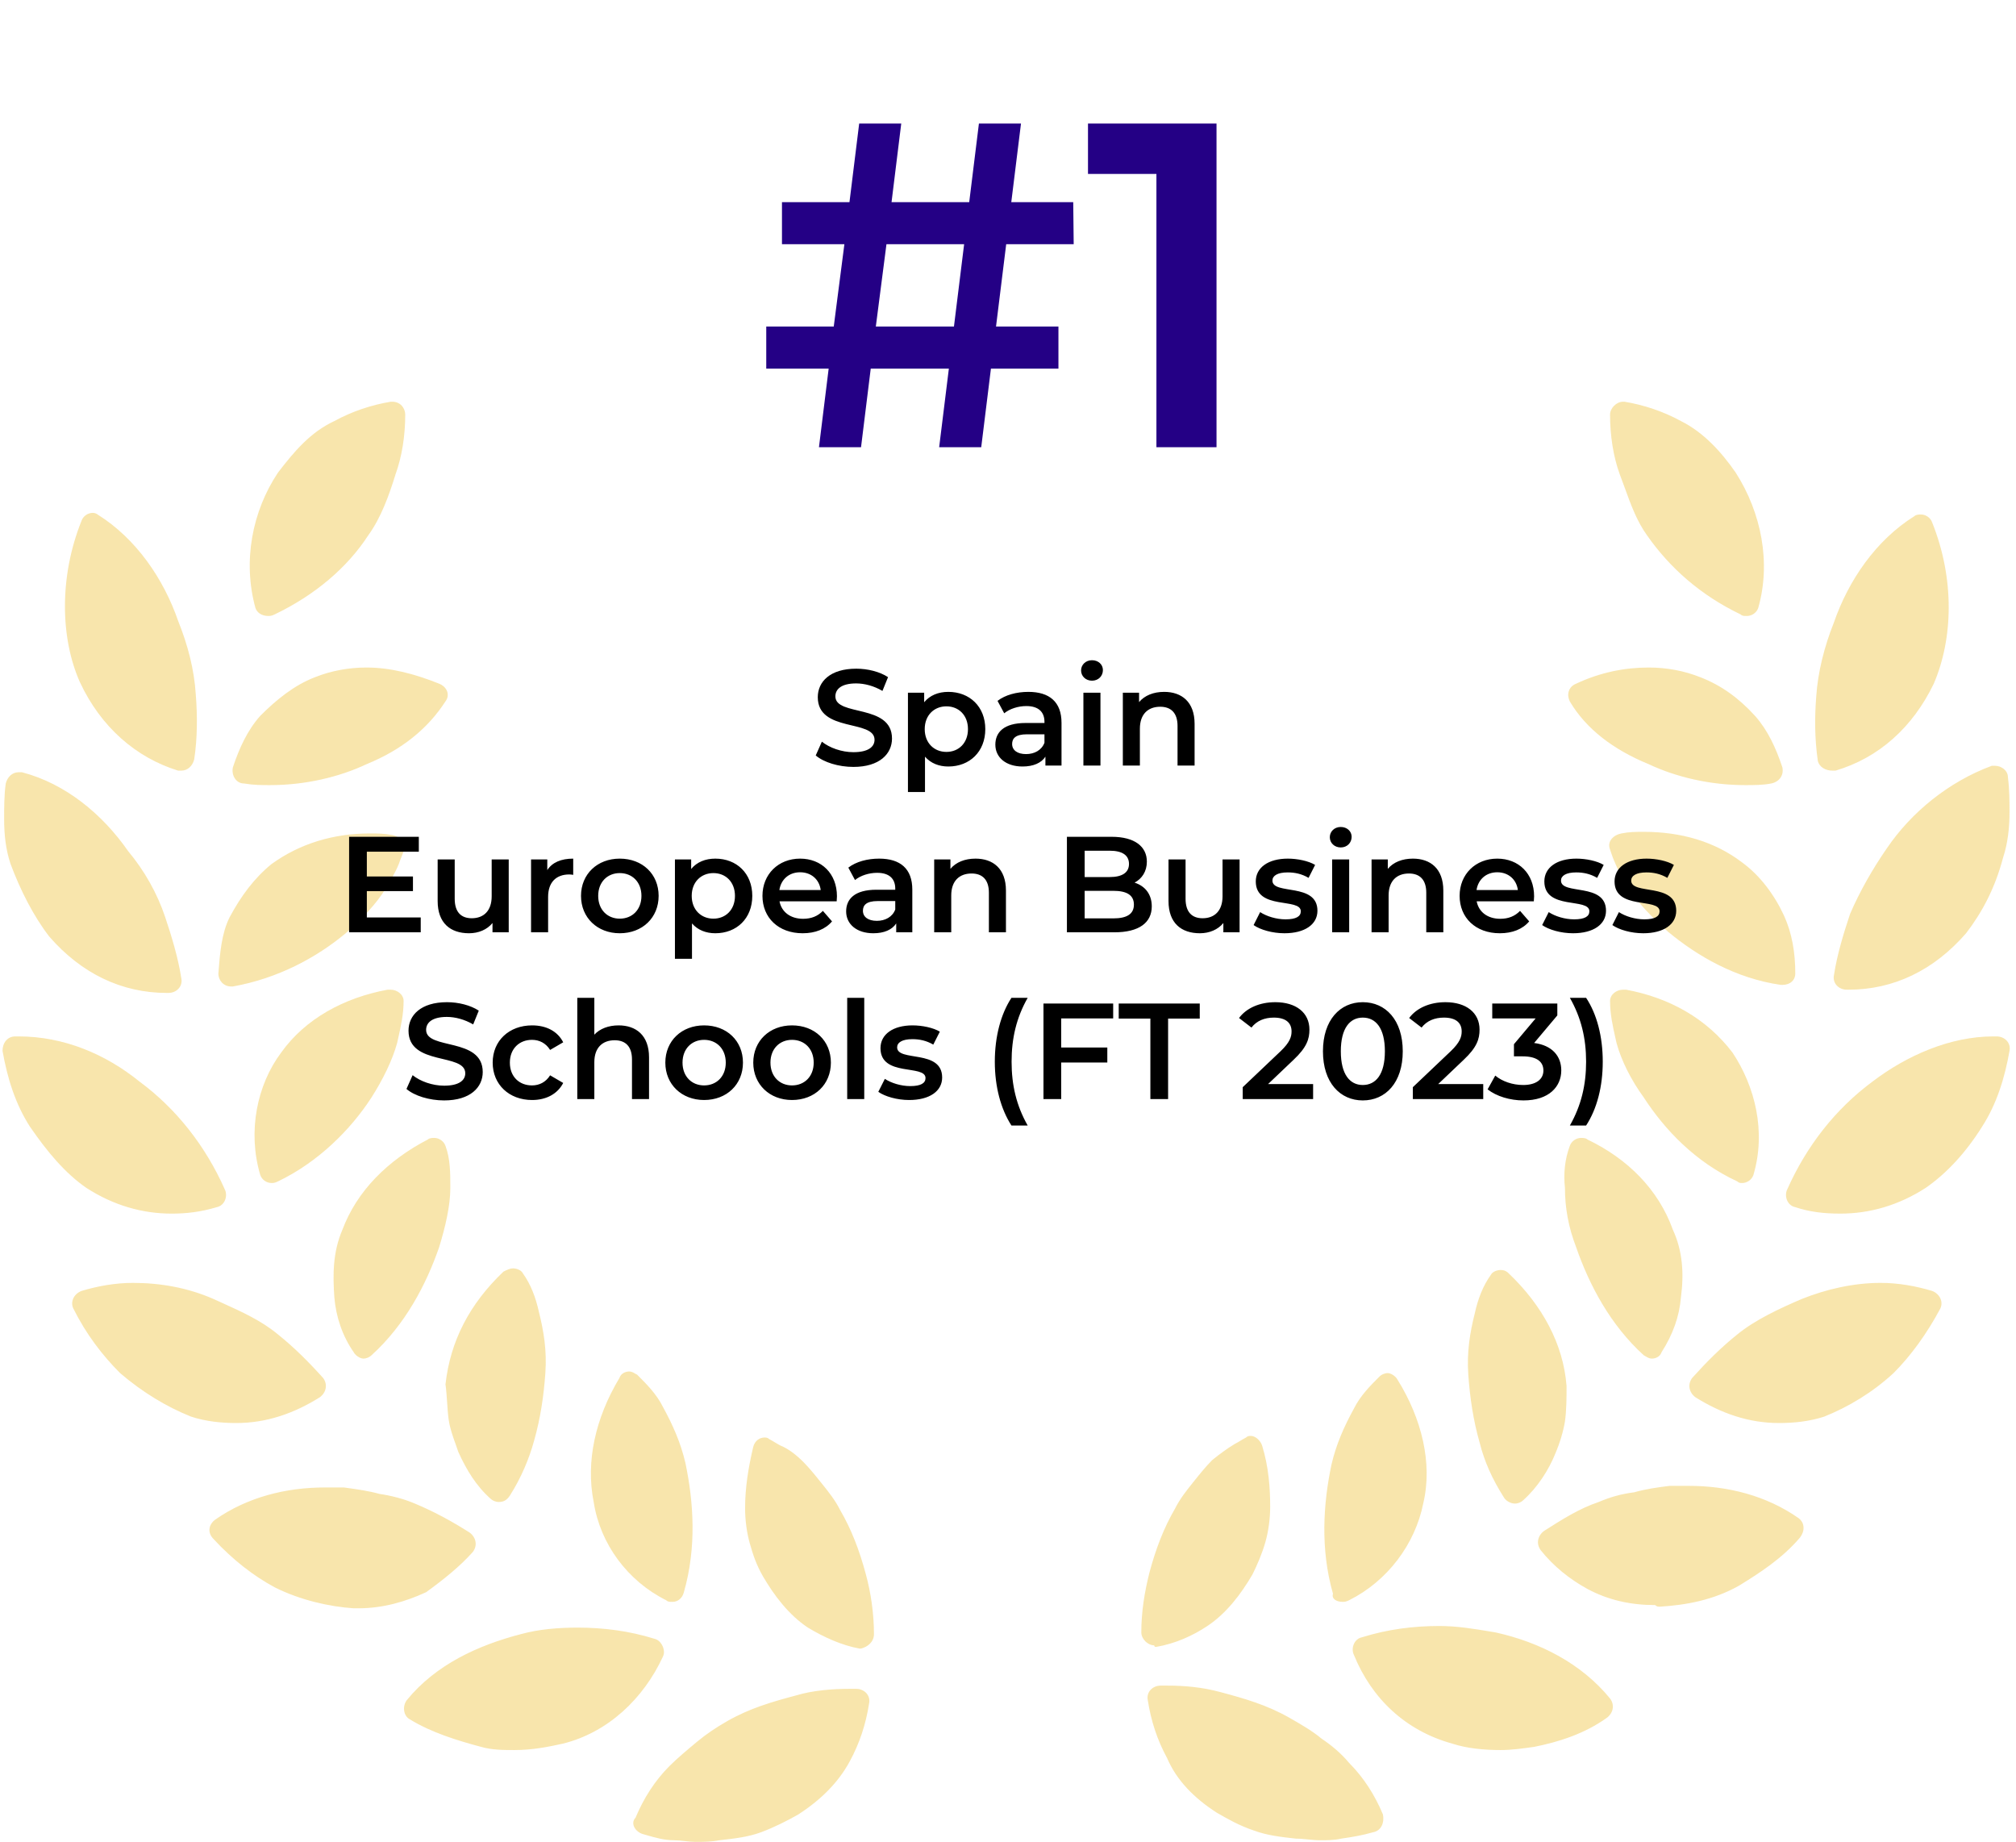<svg width="266" height="243" viewBox="0 0 266 243" fill="none" xmlns="http://www.w3.org/2000/svg">
<path opacity="0.44" fill-rule="evenodd" clip-rule="evenodd" d="M35.402 81.266C35.615 81.266 35.827 81.266 36.252 81.054C41.566 78.503 45.816 74.89 48.579 70.64C50.279 68.302 51.342 65.327 52.192 62.564C53.042 60.226 53.467 57.463 53.467 54.7C53.467 53.85 52.83 53 51.767 53H51.554C49.004 53.425 46.454 54.275 44.116 55.55C40.928 57.038 38.803 59.588 36.677 62.351C33.277 67.452 32.002 74.04 33.702 80.204C33.914 80.841 34.552 81.266 35.402 81.266ZM23.5 101.669H23.925C24.775 101.669 25.412 101.032 25.625 100.182C26.05 97.419 26.05 94.444 25.837 91.681C25.625 88.28 24.775 85.092 23.5 81.904C21.587 76.379 17.974 71.065 12.873 67.877C12.873 67.877 12.661 67.665 12.236 67.665C11.598 67.665 10.96 68.09 10.748 68.728C7.773 76.166 7.985 84.242 10.535 89.98C13.298 95.931 17.974 99.969 23.5 101.669ZM6.498 123.56C10.748 128.448 16.061 130.998 22.012 130.998H22.225C23.287 130.998 24.137 130.148 23.925 129.085C23.5 126.323 22.65 123.56 21.8 121.009C20.737 117.821 19.037 114.846 16.912 112.296C13.511 107.408 8.623 103.37 2.885 101.882H2.46C1.61 101.882 0.972 102.519 0.759 103.37C0.547 104.857 0.547 106.557 0.547 108.045C0.547 110.17 0.759 112.083 1.397 113.996C2.672 117.396 4.372 120.797 6.498 123.56ZM52.52 137.065L52.52 137.067C52.481 137.238 52.443 137.412 52.404 137.586C51.766 139.924 50.491 142.475 49.003 144.812C46.24 149.063 41.99 153.314 36.676 155.864C36.252 156.076 36.039 156.076 35.826 156.076C35.189 156.076 34.551 155.651 34.339 155.014C32.639 149.276 33.914 143.112 37.102 138.862C40.289 134.399 45.39 131.636 51.128 130.573H51.553C52.404 130.573 53.254 131.211 53.254 132.061C53.254 133.798 52.903 135.36 52.52 137.065ZM11.386 156.713C14.998 159.051 18.824 160.114 22.649 160.114C24.562 160.114 26.475 159.901 28.6 159.263C29.663 159.051 30.088 157.776 29.663 156.926C27.113 151.187 23.287 146.299 18.399 142.686C13.936 139.073 8.41 136.735 2.459 136.735H2.034C0.972 136.735 0.334 137.586 0.334 138.648C0.972 142.261 2.034 145.662 3.947 148.637C6.285 152.038 8.623 154.8 11.386 156.713ZM56.443 150.339C56.655 150.126 57.08 150.126 57.293 150.126C57.93 150.126 58.568 150.551 58.781 151.189C59.418 152.889 59.418 154.802 59.418 156.714C59.418 159.052 58.781 161.815 57.93 164.578C56.23 169.466 53.467 174.779 49.004 178.817C48.792 179.03 48.367 179.242 47.942 179.242C47.517 179.242 46.879 178.817 46.666 178.392C45.179 176.267 44.329 173.717 44.116 171.166C43.904 168.191 43.904 165.215 45.179 162.24C47.092 157.139 51.13 153.101 56.443 150.339ZM10.748 170.316C12.873 169.678 15.211 169.253 17.549 169.253C21.162 169.253 24.775 169.891 28.175 171.378C28.572 171.561 28.978 171.745 29.389 171.93L29.392 171.932L29.394 171.932L29.395 171.933L29.395 171.933C31.845 173.039 34.494 174.235 36.676 176.054C38.802 177.754 40.715 179.667 42.627 181.792C43.265 182.642 43.052 183.705 42.202 184.342C38.802 186.468 35.189 187.743 31.151 187.743C29.238 187.743 27.113 187.53 25.2 186.893C22.012 185.618 18.824 183.705 15.849 181.155C13.511 178.817 11.386 176.054 9.685 172.653C9.26 171.803 9.685 170.741 10.748 170.316ZM30.513 130.148C29.45 130.148 28.812 129.298 28.812 128.448C29.025 125.685 29.238 123.135 30.3 121.009C31.788 118.247 33.488 115.909 35.826 113.996C39.651 111.233 44.114 109.958 48.79 109.958C49.853 109.958 50.703 109.958 51.766 110.171C52.828 110.383 53.466 111.233 53.253 112.296C53.147 112.615 53.041 112.88 52.934 113.146L52.934 113.146C52.828 113.412 52.722 113.677 52.616 113.996C52.191 115.059 51.553 116.121 50.915 117.184C49.64 119.309 47.727 121.222 45.602 123.135C41.777 126.323 36.676 129.086 30.725 130.148H30.513ZM35.613 103.582C34.551 103.582 33.488 103.582 32.213 103.369C31.15 103.369 30.513 102.307 30.725 101.244C31.575 98.694 32.638 96.356 34.338 94.443C36.464 92.318 38.801 90.405 41.564 89.343C43.69 88.492 46.027 88.067 48.365 88.067C51.553 88.067 54.741 88.918 57.929 90.193C58.992 90.618 59.417 91.68 58.779 92.531C56.441 96.144 53.041 98.906 48.365 100.819C44.752 102.519 40.289 103.582 35.613 103.582ZM85.202 242.08L85.2 242.08L84.934 242.003C84.859 241.981 84.783 241.959 84.707 241.938C83.644 241.512 83.219 240.45 83.857 239.812C84.92 237.262 86.407 234.924 88.32 233.011C89.383 231.949 90.658 230.886 91.933 229.823C93.208 228.761 94.483 227.911 95.971 227.061C98.947 225.36 101.922 224.51 105.11 223.66C107.235 223.023 109.785 222.81 112.123 222.81H112.973C114.036 222.81 114.886 223.66 114.674 224.723C114.248 227.486 113.398 230.036 112.123 232.374C110.636 235.137 108.298 237.474 105.322 239.387C103.835 240.237 102.134 241.087 100.434 241.725C98.734 242.363 96.821 242.575 94.909 242.788H94.908C93.846 243 92.783 243 91.721 243C91.295 243 90.817 242.947 90.339 242.894C89.861 242.841 89.383 242.788 88.958 242.788C87.637 242.788 86.484 242.453 85.202 242.08ZM115.313 215.584C115.313 212.821 114.888 210.058 114.25 207.72C113.4 204.532 112.337 201.769 110.85 199.219C110.212 197.944 109.362 196.881 108.512 195.819L108.512 195.819C107.662 194.756 106.812 193.693 105.962 192.843C105.111 191.993 104.049 191.143 102.986 190.718C102.774 190.612 102.508 190.452 102.243 190.293L102.242 190.293L102.242 190.293C101.976 190.133 101.711 189.974 101.498 189.868C101.286 189.655 101.073 189.655 100.861 189.655C100.223 189.655 99.586 190.08 99.373 190.93C98.736 193.693 98.311 196.244 98.311 199.007C98.311 200.494 98.523 202.194 98.948 203.682C99.373 205.17 99.798 206.445 100.648 207.933C102.136 210.483 104.049 213.033 106.599 214.734C108.724 216.009 111.062 217.071 113.4 217.496H113.613C114.463 217.284 115.313 216.646 115.313 215.584ZM67.917 230.886C66.429 230.886 64.941 230.886 63.454 230.461C60.266 229.611 56.865 228.548 54.102 226.848C53.252 226.423 53.04 225.148 53.677 224.298C57.503 219.622 63.029 217.072 68.767 215.584C71.105 214.946 73.655 214.734 76.205 214.734C79.606 214.734 83.006 215.159 86.407 216.222C87.257 216.434 87.894 217.709 87.469 218.559C84.919 224.085 80.243 228.548 74.293 230.036C72.38 230.461 70.255 230.886 67.917 230.886ZM87.897 211.121C88.109 211.334 88.322 211.334 88.747 211.334C89.385 211.334 90.022 210.909 90.235 210.059C91.935 204.108 91.51 198.157 90.447 193.057C89.81 190.294 88.747 187.956 87.472 185.618C86.622 183.918 85.347 182.643 84.072 181.367C83.958 181.311 83.859 181.254 83.767 181.201C83.517 181.056 83.32 180.942 83.009 180.942C82.584 180.942 81.946 181.155 81.734 181.792C78.546 187.106 77.271 192.844 78.333 198.157C79.183 203.683 82.796 208.571 87.897 211.121ZM61.967 202.195C62.817 202.833 63.03 203.895 62.392 204.745C60.692 206.658 58.566 208.358 56.229 210.058C53.466 211.334 50.49 212.184 47.303 212.184H46.665C43.477 211.971 39.651 211.121 36.251 209.421C33.488 207.933 30.725 205.808 28.175 203.045C27.325 202.195 27.537 201.132 28.387 200.495C32.638 197.519 37.739 196.244 42.839 196.244H45.39C45.549 196.267 45.711 196.29 45.875 196.313L45.887 196.314C47.248 196.506 48.741 196.716 50.065 197.094C51.553 197.307 53.253 197.732 54.741 198.369C57.291 199.432 59.629 200.707 61.967 202.195ZM59.204 187.318C59.365 188.445 59.77 189.571 60.142 190.606C60.261 190.937 60.376 191.259 60.479 191.569C61.542 193.906 62.817 196.032 64.73 197.732C64.942 197.944 65.368 198.157 65.793 198.157C66.43 198.157 66.855 197.944 67.28 197.307C68.768 194.969 69.831 192.419 70.468 190.081C71.318 187.105 71.743 184.13 71.956 181.155C72.168 178.179 71.743 175.629 71.106 173.079C70.681 171.166 70.043 169.466 68.981 167.978C68.768 167.553 68.13 167.34 67.705 167.34C67.28 167.34 66.855 167.553 66.43 167.765C61.967 172.016 59.417 176.904 58.779 182.642C58.885 183.386 58.938 184.183 58.992 184.98C59.045 185.777 59.098 186.574 59.204 187.318ZM256.005 172.653C254.305 175.841 252.18 178.817 249.842 181.154C247.079 183.705 243.891 185.617 240.703 186.893C238.79 187.53 236.665 187.743 234.752 187.743C230.714 187.743 227.101 186.468 223.701 184.342C222.851 183.705 222.638 182.642 223.276 181.792C225.189 179.667 227.101 177.754 229.227 176.054C231.564 174.141 234.752 172.653 237.728 171.378C240.916 170.103 244.529 169.253 248.142 169.253C250.479 169.253 252.817 169.678 254.942 170.315C256.005 170.74 256.43 171.803 256.005 172.653ZM206.487 156.714C206.487 159.265 206.912 161.815 207.975 164.578C209.675 169.466 212.438 174.779 216.901 178.817C217.015 178.874 217.113 178.931 217.205 178.984C217.455 179.128 217.652 179.242 217.963 179.242C218.388 179.242 219.026 179.03 219.239 178.392C220.726 176.054 221.576 173.717 221.789 171.166C222.214 167.978 222.001 165.003 220.726 162.24C218.814 156.927 214.775 152.889 209.462 150.339C209.25 150.126 208.825 150.126 208.612 150.126C207.975 150.126 207.337 150.551 207.124 151.189C206.487 152.889 206.274 154.802 206.487 156.714ZM263.443 136.735C264.506 136.735 265.356 137.585 265.143 138.648C264.506 142.261 263.443 145.662 261.53 148.637C259.405 152.037 256.855 154.8 254.092 156.713C250.479 159.051 246.653 160.113 242.828 160.113C240.702 160.113 238.79 159.901 236.877 159.263C235.814 159.051 235.389 157.776 235.814 156.926C238.365 151.187 242.19 146.299 247.078 142.686C251.541 139.286 257.28 136.735 263.018 136.735H263.443ZM229.865 156.077C230.502 156.077 231.14 155.652 231.353 155.014C233.053 149.276 231.565 143.325 228.59 138.862C225.189 134.399 220.301 131.636 214.563 130.573H214.138C213.288 130.573 212.438 131.211 212.438 132.061C212.438 133.798 212.788 135.36 213.171 137.066C213.21 137.238 213.249 137.411 213.288 137.587C213.925 139.924 215.2 142.475 216.901 144.813C219.663 149.063 223.701 153.314 229.227 155.864C229.44 156.077 229.652 156.077 229.865 156.077ZM244.104 120.584C245.38 117.608 247.08 114.633 248.993 111.87C252.18 107.195 257.069 103.157 262.807 101.031H263.232C264.082 101.031 264.932 101.669 264.932 102.519C265.145 104.219 265.145 105.707 265.145 107.195C265.145 109.107 264.932 111.233 264.295 113.145C263.232 117.183 261.532 120.371 259.406 123.134C255.156 128.022 249.843 130.573 243.892 130.573H243.679C242.617 130.573 241.767 129.723 241.979 128.66C242.404 125.897 243.254 123.134 244.104 120.584ZM236.878 128.448C236.878 125.685 236.453 123.135 235.39 120.797C234.115 118.034 232.202 115.484 229.864 113.784C226.251 111.021 221.788 109.746 216.9 109.746C215.837 109.746 214.987 109.746 213.925 109.958C212.862 110.171 212.012 111.021 212.437 112.083C212.65 112.721 212.862 113.359 213.075 113.784C213.5 114.846 214.137 115.909 214.775 116.972C216.05 119.097 217.963 121.01 220.088 122.922C223.914 126.11 229.014 129.086 234.965 129.936H235.178C236.24 129.936 236.878 129.298 236.878 128.448ZM255.155 90.192C252.392 95.931 247.929 99.969 242.191 101.669H241.766C240.916 101.669 240.066 101.244 239.853 100.394C239.428 97.418 239.428 94.656 239.641 91.893C239.853 88.705 240.703 85.304 241.978 82.116C243.891 76.591 247.504 71.277 252.605 68.09C252.817 67.877 253.242 67.877 253.455 67.877C254.092 67.877 254.73 68.302 254.943 68.94C257.918 76.378 257.705 84.242 255.155 90.192ZM207.123 92.53C209.249 96.143 212.861 98.906 217.537 100.819C221.15 102.519 225.613 103.582 230.289 103.582C231.351 103.582 232.627 103.582 233.689 103.369C234.752 103.157 235.389 102.307 235.177 101.244C234.327 98.694 233.264 96.356 231.564 94.443C229.439 92.105 227.101 90.405 224.338 89.343C222.213 88.492 219.875 88.067 217.537 88.067C214.349 88.067 211.161 88.705 207.973 90.193C206.911 90.618 206.698 91.68 207.123 92.53ZM230.502 81.266C230.077 81.266 229.865 81.266 229.652 81.054C224.339 78.503 220.301 74.89 217.326 70.64C215.985 68.796 215.172 66.555 214.368 64.335L214.368 64.335C214.152 63.74 213.937 63.147 213.713 62.564C212.863 60.226 212.438 57.463 212.438 54.7C212.438 53.85 213.288 53 214.138 53H214.35C216.901 53.425 219.451 54.275 221.789 55.55C224.764 57.038 227.102 59.588 229.015 62.351C232.415 67.665 233.69 74.253 231.99 80.204C231.778 80.841 231.14 81.266 230.502 81.266ZM160.582 239.174C162.069 240.025 163.557 240.875 165.47 241.512C167.17 242.15 169.083 242.362 170.996 242.575C171.527 242.575 172.058 242.628 172.589 242.681C173.121 242.734 173.652 242.787 174.183 242.787C175.034 242.787 176.096 242.787 176.946 242.575C178.434 242.362 179.709 242.15 181.197 241.725C182.26 241.512 182.685 240.45 182.472 239.387C181.409 236.837 179.922 234.499 178.009 232.586C176.946 231.311 175.671 230.248 174.396 229.398C173.121 228.336 171.633 227.486 170.146 226.635L170.145 226.635C167.17 224.935 164.195 224.085 161.007 223.235C158.669 222.597 156.331 222.385 153.993 222.385H153.143C152.081 222.385 151.23 223.235 151.443 224.298C151.868 227.06 152.718 229.611 153.993 231.949C155.268 234.924 157.606 237.262 160.582 239.174ZM159.304 214.522C157.392 215.797 155.054 216.86 152.504 217.285C152.504 217.285 152.291 217.285 152.291 217.073C151.441 217.073 150.591 216.222 150.591 215.372C150.591 212.609 151.016 210.059 151.653 207.509C152.504 204.321 153.566 201.558 155.054 199.008C155.691 197.732 156.542 196.67 157.392 195.607C158.242 194.545 159.092 193.482 159.942 192.632C161.005 191.782 161.855 191.144 162.917 190.506C163.13 190.4 163.396 190.241 163.661 190.081C163.927 189.922 164.193 189.763 164.405 189.656C164.618 189.444 164.83 189.444 165.043 189.444C165.68 189.444 166.318 190.081 166.53 190.719C167.381 193.482 167.593 196.245 167.593 198.795C167.593 200.283 167.381 201.983 166.955 203.471C166.53 204.958 165.893 206.446 165.255 207.721C163.768 210.272 161.855 212.822 159.304 214.522ZM191.61 230.036C193.522 230.673 195.86 230.886 197.985 230.886C199.473 230.886 200.961 230.673 202.448 230.461C205.636 229.823 209.037 228.76 212.012 226.635C212.862 225.998 213.075 224.935 212.437 224.085C208.612 219.409 203.086 216.646 197.348 215.371C197.165 215.341 196.983 215.31 196.801 215.28C194.461 214.887 192.276 214.521 189.909 214.521C186.509 214.521 183.108 214.946 179.708 216.009C178.645 216.221 178.22 217.496 178.645 218.346C180.983 224.085 185.446 228.335 191.61 230.036ZM178.007 211.121C177.582 211.334 177.37 211.334 177.157 211.334C176.307 211.334 175.67 210.909 175.882 210.271C174.182 204.32 174.607 198.37 175.67 193.269C176.307 190.506 177.37 188.168 178.645 185.83C179.495 184.13 180.77 182.855 182.045 181.58C182.258 181.367 182.683 181.155 183.108 181.155C183.533 181.155 184.171 181.58 184.383 182.005C187.571 187.106 189.059 193.056 187.784 198.37C186.721 203.683 183.108 208.571 178.007 211.121ZM219.025 211.971C222.425 211.759 226.038 211.121 229.438 209.208C232.201 207.508 235.177 205.595 237.515 202.833C238.152 201.983 238.152 200.92 237.302 200.282C233.051 197.307 227.951 196.032 222.85 196.032H220.3C218.599 196.244 217.112 196.457 215.624 196.882C213.924 197.094 212.436 197.519 210.949 198.157C208.398 199.007 206.06 200.495 203.723 201.983C202.872 202.62 202.66 203.683 203.297 204.533C204.998 206.658 207.123 208.358 209.461 209.634C212.224 211.121 215.199 211.759 218.387 211.759C218.599 211.971 218.812 211.971 219.025 211.971ZM196.71 168.191C196.922 167.766 197.56 167.553 197.985 167.553C198.197 167.553 198.622 167.553 199.047 167.978C203.51 172.229 206.273 177.33 206.698 182.855C206.698 184.343 206.698 186.043 206.486 187.531C206.273 188.806 205.848 190.294 205.211 191.782C204.361 193.907 202.873 196.245 200.96 197.945C200.748 198.157 200.323 198.37 199.897 198.37C199.26 198.37 198.622 197.945 198.41 197.52C196.922 195.182 195.859 192.844 195.222 190.294C194.372 187.318 193.947 184.343 193.734 181.368C193.522 178.392 193.947 175.842 194.584 173.292C195.009 171.379 195.647 169.679 196.71 168.191Z" fill="#EEC343"/>
<path d="M132.762 32.221L131.42 43.079H139.655V48.63H130.749L129.468 59H123.917L125.198 48.63H114.889L113.608 59H108.057L109.338 48.63H101.103V43.079H110.009L111.412 32.221H103.177V26.67H112.083L113.364 16.3H118.915L117.634 26.67H127.882L129.163 16.3H134.714L133.433 26.67H141.607L141.668 32.221H132.762ZM115.56 43.079H125.869L127.211 32.221H116.963L115.56 43.079ZM143.555 16.3H160.513V59H152.583V22.949H143.555V16.3Z" fill="#240085"/>
<path d="M112.6 101.18C110.638 101.18 108.676 100.568 107.632 99.668L108.442 97.85C109.45 98.66 111.052 99.236 112.6 99.236C114.562 99.236 115.39 98.534 115.39 97.598C115.39 94.88 107.902 96.662 107.902 91.982C107.902 89.948 109.522 88.22 112.978 88.22C114.49 88.22 116.074 88.616 117.172 89.336L116.434 91.154C115.3 90.488 114.058 90.164 112.96 90.164C111.016 90.164 110.224 90.92 110.224 91.874C110.224 94.556 117.694 92.81 117.694 97.436C117.694 99.452 116.056 101.18 112.6 101.18ZM125.126 91.28C127.934 91.28 130.004 93.224 130.004 96.194C130.004 99.182 127.934 101.126 125.126 101.126C123.902 101.126 122.822 100.712 122.048 99.83V104.492H119.798V91.388H121.94V92.648C122.696 91.73 123.812 91.28 125.126 91.28ZM124.874 99.2C126.494 99.2 127.718 98.03 127.718 96.194C127.718 94.358 126.494 93.188 124.874 93.188C123.254 93.188 122.012 94.358 122.012 96.194C122.012 98.03 123.254 99.2 124.874 99.2ZM135.687 91.28C138.459 91.28 140.061 92.594 140.061 95.366V101H137.937V99.83C137.397 100.658 136.353 101.126 134.913 101.126C132.717 101.126 131.331 99.92 131.331 98.246C131.331 96.644 132.411 95.384 135.327 95.384H137.811V95.24C137.811 93.926 137.019 93.152 135.417 93.152C134.337 93.152 133.221 93.512 132.501 94.106L131.619 92.468C132.645 91.676 134.139 91.28 135.687 91.28ZM135.381 99.488C136.479 99.488 137.433 98.984 137.811 97.994V96.878H135.489C133.959 96.878 133.545 97.454 133.545 98.156C133.545 98.966 134.229 99.488 135.381 99.488ZM144.083 89.804C143.255 89.804 142.643 89.21 142.643 88.454C142.643 87.698 143.255 87.104 144.083 87.104C144.911 87.104 145.523 87.662 145.523 88.4C145.523 89.192 144.929 89.804 144.083 89.804ZM142.949 101V91.388H145.199V101H142.949ZM153.606 91.28C155.91 91.28 157.62 92.594 157.62 95.492V101H155.37V95.78C155.37 94.07 154.524 93.242 153.084 93.242C151.482 93.242 150.402 94.214 150.402 96.14V101H148.152V91.388H150.294V92.63C151.032 91.748 152.202 91.28 153.606 91.28ZM48.403 121.038H55.513V123H46.063V110.4H55.261V112.362H48.403V115.638H54.487V117.564H48.403V121.038ZM64.874 113.388H67.124V123H64.982V121.776C64.262 122.658 63.128 123.126 61.886 123.126C59.42 123.126 57.746 121.776 57.746 118.878V113.388H59.996V118.572C59.996 120.318 60.824 121.146 62.246 121.146C63.812 121.146 64.874 120.174 64.874 118.248V113.388ZM72.212 114.792C72.86 113.784 74.03 113.28 75.632 113.28V115.422C75.434 115.386 75.272 115.368 75.11 115.368C73.4 115.368 72.32 116.376 72.32 118.338V123H70.07V113.388H72.212V114.792ZM81.773 123.126C78.821 123.126 76.661 121.074 76.661 118.194C76.661 115.314 78.821 113.28 81.773 113.28C84.761 113.28 86.903 115.314 86.903 118.194C86.903 121.074 84.761 123.126 81.773 123.126ZM81.773 121.2C83.411 121.2 84.635 120.03 84.635 118.194C84.635 116.358 83.411 115.188 81.773 115.188C80.153 115.188 78.929 116.358 78.929 118.194C78.929 120.03 80.153 121.2 81.773 121.2ZM94.382 113.28C97.19 113.28 99.26 115.224 99.26 118.194C99.26 121.182 97.19 123.126 94.382 123.126C93.158 123.126 92.078 122.712 91.304 121.83V126.492H89.054V113.388H91.196V114.648C91.952 113.73 93.068 113.28 94.382 113.28ZM94.13 121.2C95.75 121.2 96.974 120.03 96.974 118.194C96.974 116.358 95.75 115.188 94.13 115.188C92.51 115.188 91.268 116.358 91.268 118.194C91.268 120.03 92.51 121.2 94.13 121.2ZM110.43 118.248C110.43 118.428 110.412 118.698 110.394 118.914H102.852C103.122 120.318 104.292 121.218 105.966 121.218C107.046 121.218 107.892 120.876 108.576 120.174L109.782 121.56C108.918 122.586 107.568 123.126 105.912 123.126C102.69 123.126 100.602 121.056 100.602 118.194C100.602 115.332 102.708 113.28 105.57 113.28C108.378 113.28 110.43 115.242 110.43 118.248ZM105.57 115.08C104.112 115.08 103.05 116.016 102.834 117.42H108.288C108.108 116.034 107.046 115.08 105.57 115.08ZM116 113.28C118.772 113.28 120.374 114.594 120.374 117.366V123H118.25V121.83C117.71 122.658 116.666 123.126 115.226 123.126C113.03 123.126 111.644 121.92 111.644 120.246C111.644 118.644 112.724 117.384 115.64 117.384H118.124V117.24C118.124 115.926 117.332 115.152 115.73 115.152C114.65 115.152 113.534 115.512 112.814 116.106L111.932 114.468C112.958 113.676 114.452 113.28 116 113.28ZM115.694 121.488C116.792 121.488 117.746 120.984 118.124 119.994V118.878H115.802C114.272 118.878 113.858 119.454 113.858 120.156C113.858 120.966 114.542 121.488 115.694 121.488ZM128.715 113.28C131.019 113.28 132.729 114.594 132.729 117.492V123H130.479V117.78C130.479 116.07 129.633 115.242 128.193 115.242C126.591 115.242 125.511 116.214 125.511 118.14V123H123.261V113.388H125.403V114.63C126.141 113.748 127.311 113.28 128.715 113.28ZM149.702 116.448C151.052 116.88 151.97 117.942 151.97 119.58C151.97 121.74 150.278 123 147.038 123H140.774V110.4H146.678C149.702 110.4 151.322 111.678 151.322 113.676C151.322 114.972 150.674 115.926 149.702 116.448ZM146.426 112.236H143.114V115.71H146.426C148.046 115.71 148.964 115.134 148.964 113.982C148.964 112.812 148.046 112.236 146.426 112.236ZM146.894 121.164C148.658 121.164 149.612 120.606 149.612 119.346C149.612 118.086 148.658 117.528 146.894 117.528H143.114V121.164H146.894ZM161.307 113.388H163.557V123H161.415V121.776C160.695 122.658 159.561 123.126 158.319 123.126C155.853 123.126 154.179 121.776 154.179 118.878V113.388H156.429V118.572C156.429 120.318 157.257 121.146 158.679 121.146C160.245 121.146 161.307 120.174 161.307 118.248V113.388ZM169.473 123.126C167.871 123.126 166.269 122.658 165.405 122.046L166.269 120.336C167.115 120.894 168.411 121.29 169.617 121.29C171.039 121.29 171.633 120.894 171.633 120.228C171.633 118.392 165.693 120.12 165.693 116.286C165.693 114.468 167.331 113.28 169.923 113.28C171.201 113.28 172.659 113.586 173.523 114.108L172.659 115.818C171.741 115.278 170.823 115.098 169.905 115.098C168.537 115.098 167.889 115.548 167.889 116.178C167.889 118.122 173.829 116.394 173.829 120.156C173.829 121.956 172.173 123.126 169.473 123.126ZM176.901 111.804C176.073 111.804 175.461 111.21 175.461 110.454C175.461 109.698 176.073 109.104 176.901 109.104C177.729 109.104 178.341 109.662 178.341 110.4C178.341 111.192 177.747 111.804 176.901 111.804ZM175.767 123V113.388H178.017V123H175.767ZM186.424 113.28C188.728 113.28 190.438 114.594 190.438 117.492V123H188.188V117.78C188.188 116.07 187.342 115.242 185.902 115.242C184.3 115.242 183.22 116.214 183.22 118.14V123H180.97V113.388H183.112V114.63C183.85 113.748 185.02 113.28 186.424 113.28ZM202.416 118.248C202.416 118.428 202.398 118.698 202.38 118.914H194.838C195.108 120.318 196.278 121.218 197.952 121.218C199.032 121.218 199.878 120.876 200.562 120.174L201.768 121.56C200.904 122.586 199.554 123.126 197.898 123.126C194.676 123.126 192.588 121.056 192.588 118.194C192.588 115.332 194.694 113.28 197.556 113.28C200.364 113.28 202.416 115.242 202.416 118.248ZM197.556 115.08C196.098 115.08 195.036 116.016 194.82 117.42H200.274C200.094 116.034 199.032 115.08 197.556 115.08ZM207.548 123.126C205.946 123.126 204.344 122.658 203.48 122.046L204.344 120.336C205.19 120.894 206.486 121.29 207.692 121.29C209.114 121.29 209.708 120.894 209.708 120.228C209.708 118.392 203.768 120.12 203.768 116.286C203.768 114.468 205.406 113.28 207.998 113.28C209.276 113.28 210.734 113.586 211.598 114.108L210.734 115.818C209.816 115.278 208.898 115.098 207.98 115.098C206.612 115.098 205.964 115.548 205.964 116.178C205.964 118.122 211.904 116.394 211.904 120.156C211.904 121.956 210.248 123.126 207.548 123.126ZM216.811 123.126C215.209 123.126 213.607 122.658 212.743 122.046L213.607 120.336C214.453 120.894 215.749 121.29 216.955 121.29C218.377 121.29 218.971 120.894 218.971 120.228C218.971 118.392 213.031 120.12 213.031 116.286C213.031 114.468 214.669 113.28 217.261 113.28C218.539 113.28 219.997 113.586 220.861 114.108L219.997 115.818C219.079 115.278 218.161 115.098 217.243 115.098C215.875 115.098 215.227 115.548 215.227 116.178C215.227 118.122 221.167 116.394 221.167 120.156C221.167 121.956 219.511 123.126 216.811 123.126ZM58.6 145.18C56.638 145.18 54.676 144.568 53.632 143.668L54.442 141.85C55.45 142.66 57.052 143.236 58.6 143.236C60.562 143.236 61.39 142.534 61.39 141.598C61.39 138.88 53.902 140.662 53.902 135.982C53.902 133.948 55.522 132.22 58.978 132.22C60.49 132.22 62.074 132.616 63.172 133.336L62.434 135.154C61.3 134.488 60.058 134.164 58.96 134.164C57.016 134.164 56.224 134.92 56.224 135.874C56.224 138.556 63.694 136.81 63.694 141.436C63.694 143.452 62.056 145.18 58.6 145.18ZM70.208 145.126C67.166 145.126 65.006 143.074 65.006 140.194C65.006 137.314 67.166 135.28 70.208 135.28C72.08 135.28 73.574 136.054 74.312 137.512L72.584 138.52C72.008 137.602 71.144 137.188 70.19 137.188C68.534 137.188 67.274 138.34 67.274 140.194C67.274 142.066 68.534 143.2 70.19 143.2C71.144 143.2 72.008 142.786 72.584 141.868L74.312 142.876C73.574 144.316 72.08 145.126 70.208 145.126ZM81.623 135.28C83.927 135.28 85.637 136.594 85.637 139.492V145H83.387V139.78C83.387 138.07 82.541 137.242 81.101 137.242C79.499 137.242 78.419 138.214 78.419 140.14V145H76.169V131.644H78.419V136.504C79.157 135.712 80.291 135.28 81.623 135.28ZM92.9 145.126C89.948 145.126 87.787 143.074 87.787 140.194C87.787 137.314 89.948 135.28 92.9 135.28C95.888 135.28 98.029 137.314 98.029 140.194C98.029 143.074 95.888 145.126 92.9 145.126ZM92.9 143.2C94.537 143.2 95.761 142.03 95.761 140.194C95.761 138.358 94.537 137.188 92.9 137.188C91.279 137.188 90.055 138.358 90.055 140.194C90.055 142.03 91.279 143.2 92.9 143.2ZM104.501 145.126C101.549 145.126 99.389 143.074 99.389 140.194C99.389 137.314 101.549 135.28 104.501 135.28C107.489 135.28 109.631 137.314 109.631 140.194C109.631 143.074 107.489 145.126 104.501 145.126ZM104.501 143.2C106.139 143.2 107.363 142.03 107.363 140.194C107.363 138.358 106.139 137.188 104.501 137.188C102.881 137.188 101.657 138.358 101.657 140.194C101.657 142.03 102.881 143.2 104.501 143.2ZM111.783 145V131.644H114.033V145H111.783ZM119.956 145.126C118.354 145.126 116.752 144.658 115.888 144.046L116.752 142.336C117.598 142.894 118.894 143.29 120.1 143.29C121.522 143.29 122.116 142.894 122.116 142.228C122.116 140.392 116.176 142.12 116.176 138.286C116.176 136.468 117.814 135.28 120.406 135.28C121.684 135.28 123.142 135.586 124.006 136.108L123.142 137.818C122.224 137.278 121.306 137.098 120.388 137.098C119.02 137.098 118.372 137.548 118.372 138.178C118.372 140.122 124.312 138.394 124.312 142.156C124.312 143.956 122.656 145.126 119.956 145.126ZM133.456 148.492C132.052 146.314 131.26 143.38 131.26 140.068C131.26 136.756 132.052 133.786 133.456 131.644H135.598C134.104 134.272 133.474 136.99 133.474 140.068C133.474 143.146 134.104 145.864 135.598 148.492H133.456ZM146.878 134.362H140.02V138.196H146.104V140.176H140.02V145H137.68V132.4H146.878V134.362ZM151.785 145V134.38H147.609V132.4H158.301V134.38H154.125V145H151.785ZM167.318 143.02H173.258V145H163.97V143.434L168.974 138.682C170.198 137.512 170.414 136.774 170.414 136.072C170.414 134.92 169.622 134.254 168.074 134.254C166.85 134.254 165.824 134.668 165.122 135.568L163.484 134.308C164.456 132.994 166.202 132.22 168.272 132.22C171.008 132.22 172.772 133.606 172.772 135.838C172.772 137.062 172.43 138.178 170.684 139.816L167.318 143.02ZM179.812 145.18C176.824 145.18 174.556 142.84 174.556 138.7C174.556 134.56 176.824 132.22 179.812 132.22C182.818 132.22 185.086 134.56 185.086 138.7C185.086 142.84 182.818 145.18 179.812 145.18ZM179.812 143.146C181.54 143.146 182.728 141.742 182.728 138.7C182.728 135.658 181.54 134.254 179.812 134.254C178.102 134.254 176.914 135.658 176.914 138.7C176.914 141.742 178.102 143.146 179.812 143.146ZM189.765 143.02H195.705V145H186.417V143.434L191.421 138.682C192.645 137.512 192.861 136.774 192.861 136.072C192.861 134.92 192.069 134.254 190.521 134.254C189.297 134.254 188.271 134.668 187.569 135.568L185.931 134.308C186.903 132.994 188.649 132.22 190.719 132.22C193.455 132.22 195.219 133.606 195.219 135.838C195.219 137.062 194.877 138.178 193.131 139.816L189.765 143.02ZM202.42 137.602C204.796 137.908 206.002 139.33 206.002 141.22C206.002 143.344 204.4 145.18 201.016 145.18C199.234 145.18 197.452 144.64 196.282 143.722L197.29 141.904C198.19 142.66 199.558 143.146 200.98 143.146C202.654 143.146 203.644 142.408 203.644 141.238C203.644 140.104 202.816 139.366 200.908 139.366H199.756V137.764L202.618 134.362H196.894V132.4H205.48V133.966L202.42 137.602ZM209.278 148.492H207.136C208.63 145.864 209.278 143.146 209.278 140.068C209.278 136.99 208.63 134.272 207.136 131.644H209.278C210.7 133.786 211.474 136.756 211.474 140.068C211.474 143.38 210.7 146.314 209.278 148.492Z" fill="black"/>
</svg>
